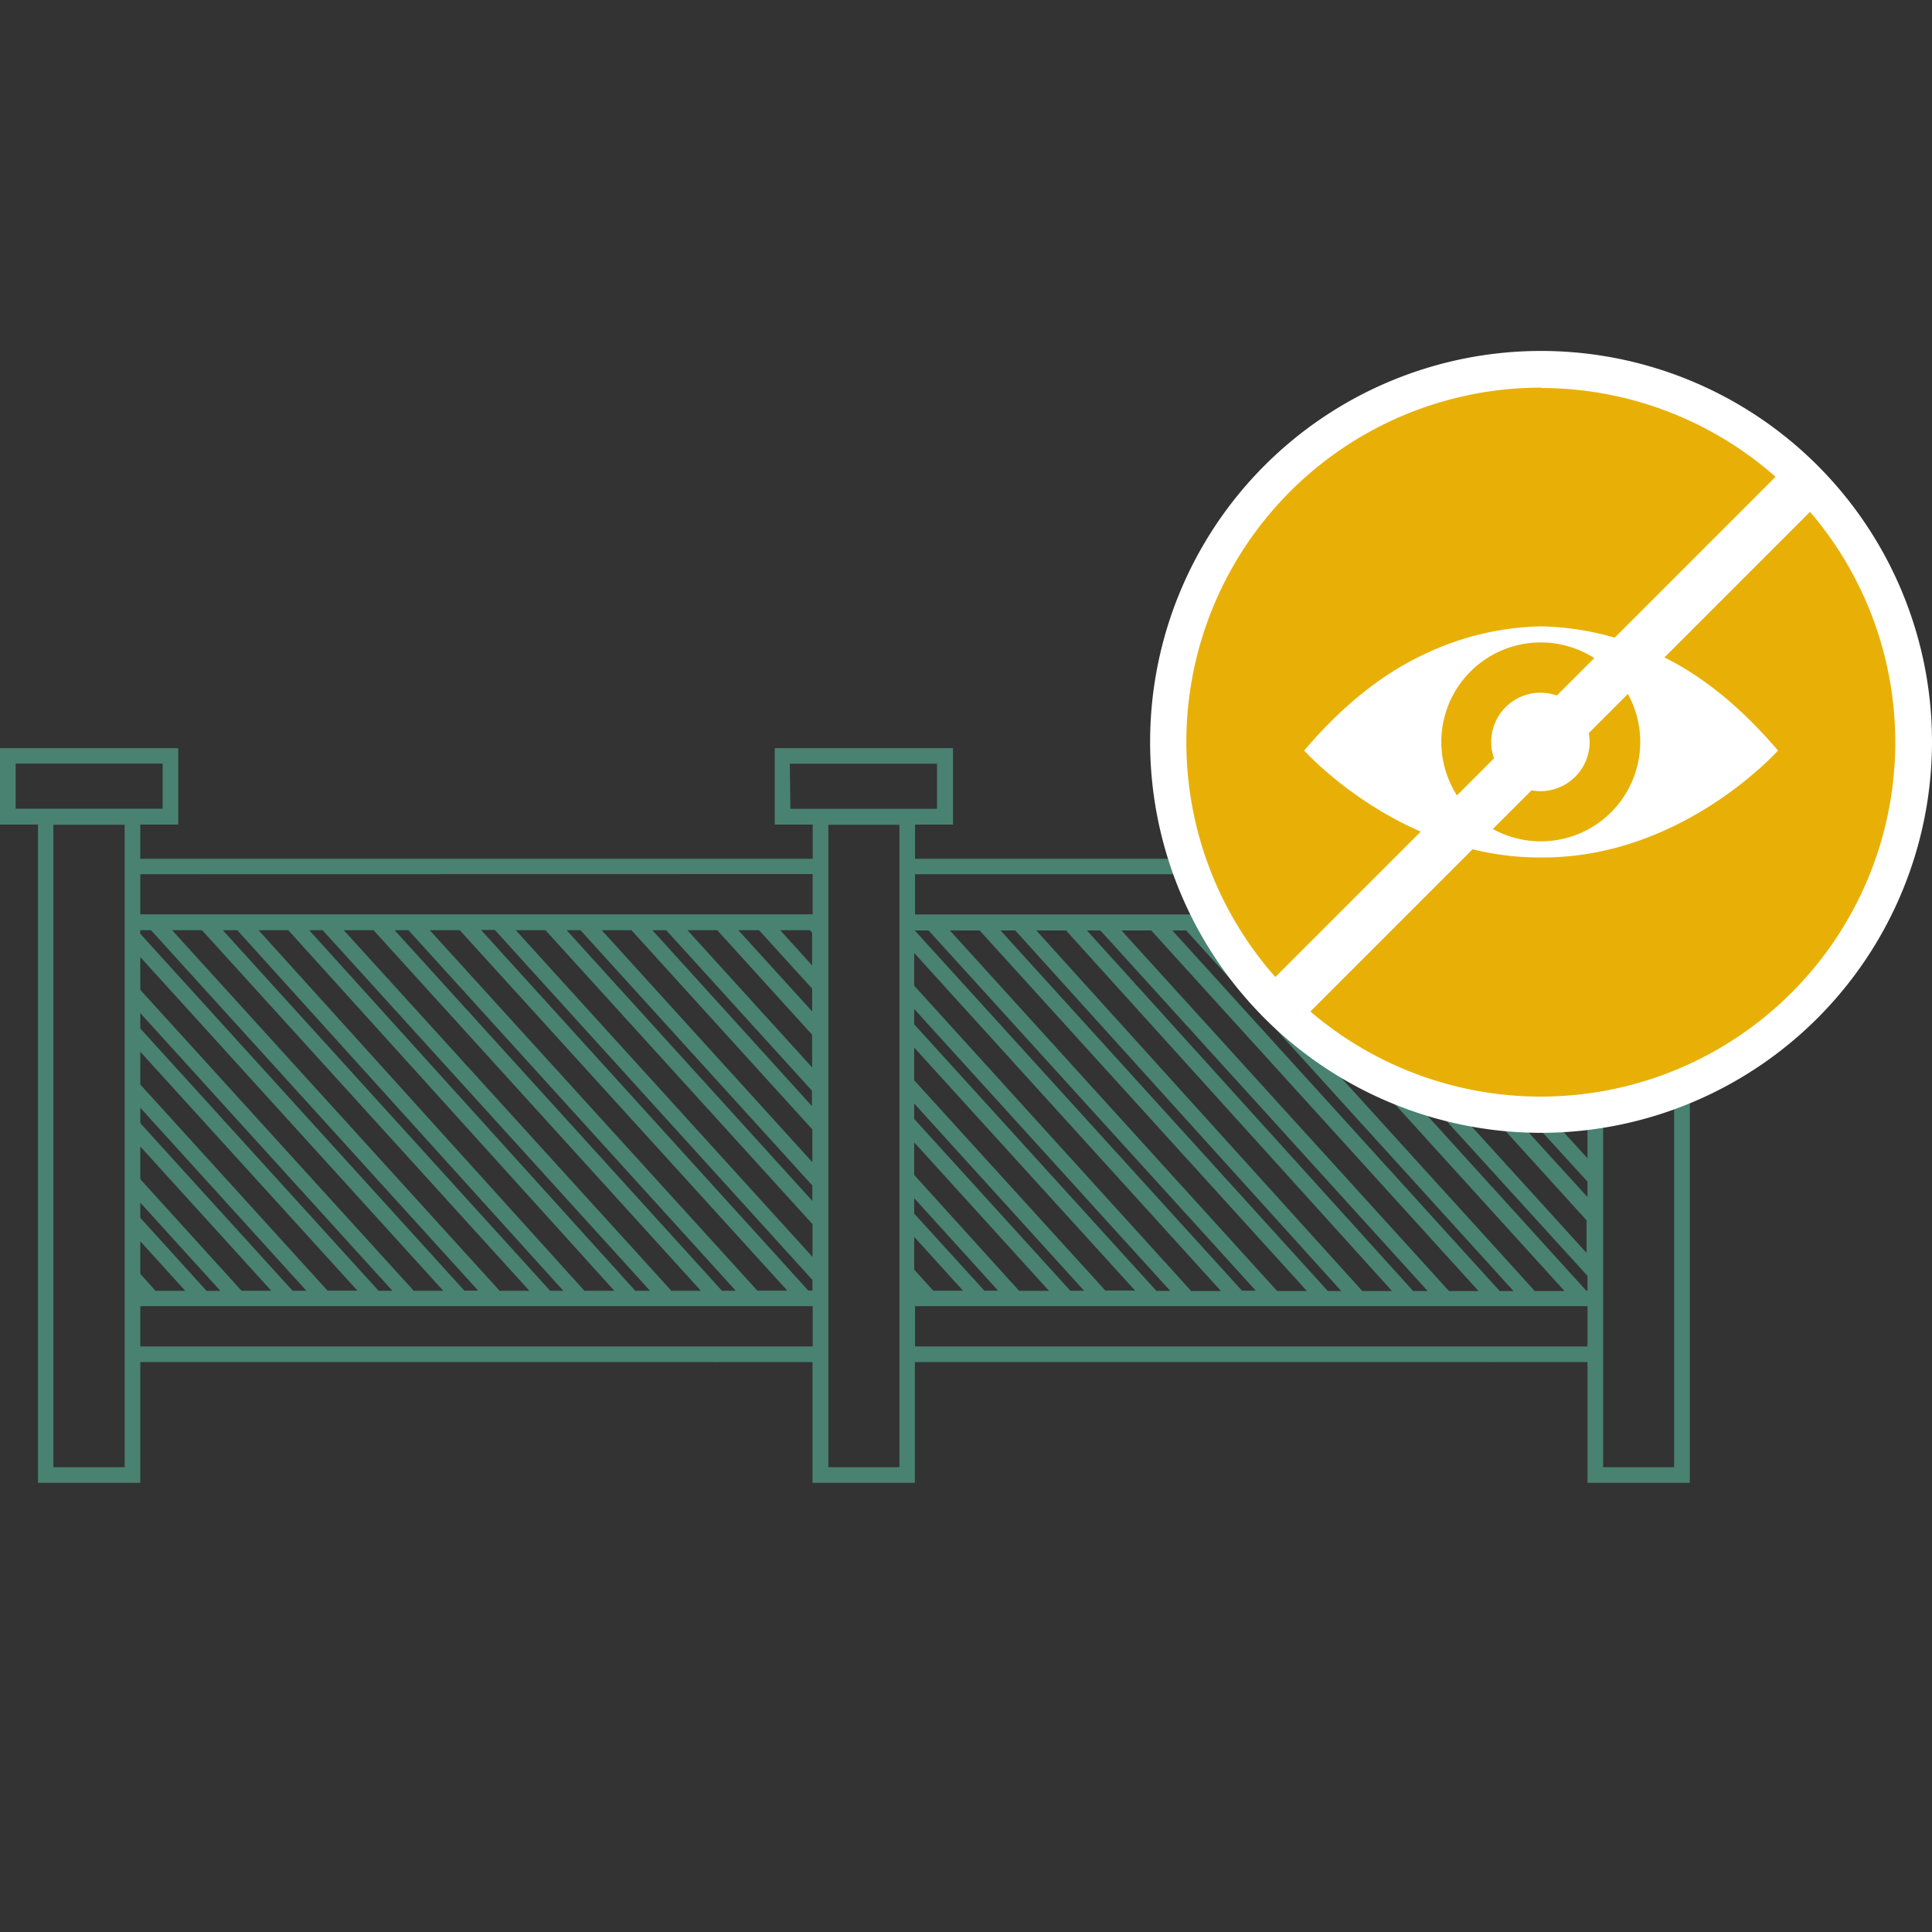 <svg id="Ebene_1" data-name="Ebene 1" xmlns="http://www.w3.org/2000/svg" width="400" height="400" viewBox="0 0 400 400"><rect x="0" y="0" width="400" height="400" fill="#333333" stroke="none"/><title>Zaun ARH Icons 400</title><path d="M328.68,154.85h-7.87v15.87h7.87v7.08H189.45v-7.08h7.86V154.9H160.4v15.82h7.86v7.08H29.05v-7.08h7.86V154.9H0v15.82H7.86V307H29.05V282h119l.08.09.09-.09h20v25h21.19V282H309.28l.08.09.09-.09h19.23v25h21.18V170.72h7.86V154.9h-29Zm25.8,12.58H324v-9.34h30.43Zm-7.87,136.33h-14.7v-133h14.7Zm-157.16-25v-8.33H328.68v8.33Zm-17.95,25v-133h14.71v133Zm-142.45-25v-8.33H168.26v8.33Zm-18,25v-133H25.81v133ZM3.24,158.09H33.67v9.34H3.24Zm165,22.88v8.33H29.05V181Zm-.9,86.22L99.59,192.53h2.86L168.21,265v2.19ZM29.05,263.74V257l9.31,10.25H32.2Zm0-11.6V249l16.58,18.26H42.77Zm0-8v-6.77l27.11,29.86H50Zm0-11.6v-3.19l34.38,37.88H60.57Zm0-8v-6.78L74,267.21H67.81Zm0-11.6v-3.19l52.19,57.49H78.38Zm0-8v-6.79l62.72,69.09H85.66Zm0-11.61v-.74h2.22L99,267.21H96.14Zm6.59-.74h6.18l67.78,74.65h-6.16Zm10.49,0h3l67.5,74.65H113.9Zm7.41,0h6.15l67.5,74.65H121Zm10.48,0h2.79l67.77,74.65h-3.05Zm7.16,0h6.16l67.77,74.65H139Zm10.53,0h2.86l67.77,74.65h-2.86Zm7.27,0h6.21L163,267.21H156.8Zm17.81,0h6.15l55.28,60.86v6.78Zm10.53,0h2.86l48,52.85v3.19Zm7.27,0h6.15l37.45,41.25v6.78Zm10.48,0h2.86L168.1,225.8V229Zm7.27,0h6.16l19.64,21.64V221Zm10.53,0h4.28l11,12.1v4.72Zm8.66,0h6.15l.46.5v6.79Zm2-34.47H194v9.34H163.64Zm165,22.88v8.33H189.45V181Zm-.11,86.22-67.78-74.66h2.86l65.17,71.59v3.06Zm-139.14-4.35v-6.79l10.1,11.14h-6.16Zm0-11.6v-3.19l17.37,19.14H203.8Zm0-8v-6.75l27.9,30.73H211Zm0-11.6v-3.19l35.17,38.75H221.6Zm0-8v-6.77L235,267.19h-6.15Zm0-11.59v-3.18l53,58.36h-2.86Zm0-8v-6.78l63.51,70h-6.16Zm.11-11.44h2.86L260,267.22h-2.86Zm7.27,0h6.16l67.77,74.66h-6.16Zm10.49,0h3.05l67.5,74.66h-2.78Zm7.41,0h6.15l67.5,74.66h-6.15Zm10.48,0h2.78l67.77,74.66h-3Zm7.15,0h6.16l67.77,74.66H300Zm10.53,0h2.86l67.78,74.66h-2.86Zm7.27,0h6.16l67.77,74.66h-6.15Zm17.82,0H274l54.47,60v6.75Zm10.53,0h2.86l47.47,52v3.19Zm7.27,0h6.15l36.91,40.38v6.78Zm10.53,0H299L328.39,225v3.19Zm7.27,0h6.16l19.1,20.77v6.78Zm10.53,0h4.28l10.45,11.23v4.77Zm8.66,0h6.07V199Z" style="fill:#498271"/><circle cx="319.07" cy="153.61" r="77.14" style="fill:#e8b006"/><path d="M319.07,234.54A80.94,80.94,0,1,1,400,153.59v0A81,81,0,0,1,319.07,234.54Zm0-154.28a73.39,73.39,0,1,0,73.33,73.43v0a73.38,73.38,0,0,0-73.33-73.36Z" style="fill:#fff"/><path d="M342.82,135.25a58.53,58.53,0,0,0-23.4-5.56h-.71a58.48,58.48,0,0,0-23.39,5.56c-9.92,4.53-18.31,11.89-25.3,20.14,0,0,19.74,22.1,48.69,22.14h.71c29,0,48.69-22.14,48.69-22.14C361.08,147.14,352.73,139.78,342.82,135.25ZM319,174.19a20.59,20.59,0,1,1,20.59-20.58A20.57,20.57,0,0,1,319,174.19h0Z" style="fill:#fff"/><path d="M329.12,153.61a10.19,10.19,0,1,1-10.18-10.19h0a10.17,10.17,0,0,1,10.17,10.18Z" style="fill:#fff"/><rect x="241.07" y="149.55" width="155.6" height="10.18" transform="translate(-15.95 270.77) rotate(-45)" style="fill:#fff"/></svg>